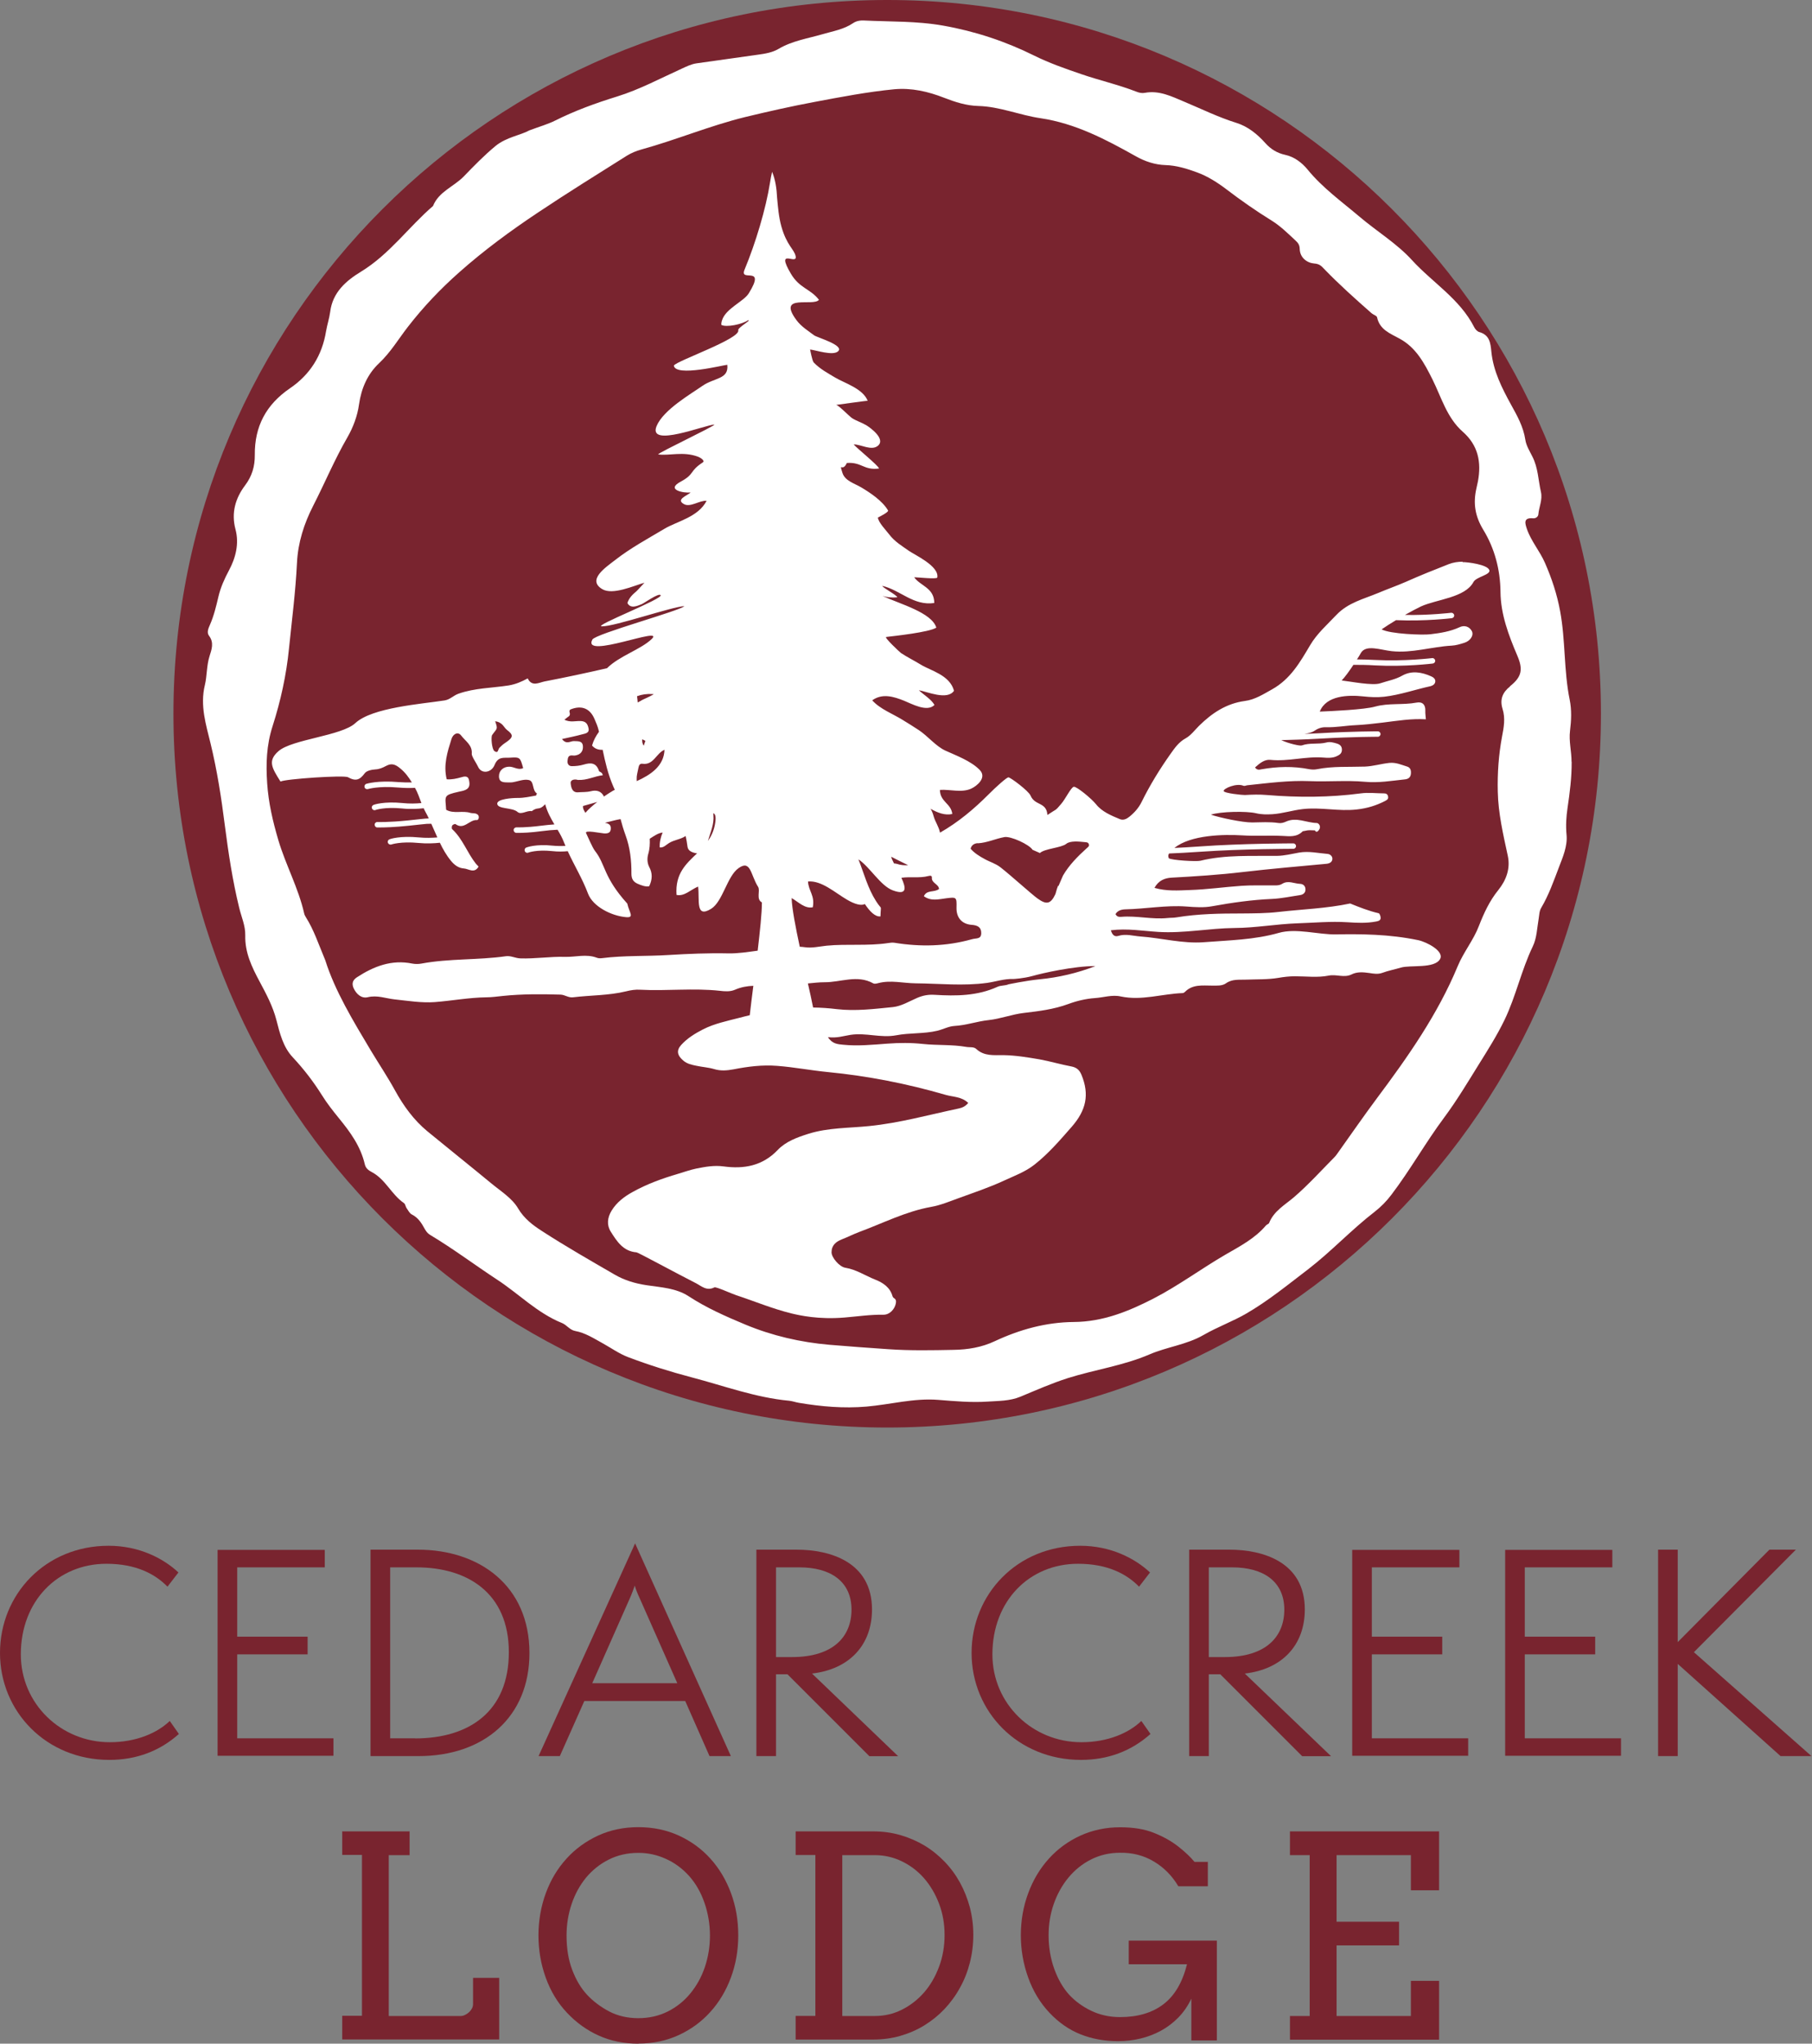 <?xml version="1.0" encoding="UTF-8"?> <svg xmlns="http://www.w3.org/2000/svg" width="399" height="450" viewBox="0 0 399 450" fill="none"><rect x="0" y="0" width="399" height="450" fill="#808080" stroke="none"/><g clip-path="url(#clip0_2_310)"><path d="M195.358 314.331C282.158 314.331 352.524 243.966 352.524 157.166C352.524 70.365 282.158 0 195.358 0C108.558 0 38.193 70.365 38.193 157.166C38.193 243.966 108.558 314.331 195.358 314.331Z" fill="#79242F"></path><path d="M346.051 167.723C346.051 165.43 345.43 163.185 345.717 160.916C346.003 158.623 346.099 156.33 345.645 154.084C344.331 147.659 344.737 141.043 343.543 134.594C342.85 130.844 341.704 127.381 340.199 123.941C339.076 121.361 337.166 119.188 336.234 116.513C335.804 115.247 335.374 113.933 337.596 114.124C338.169 114.172 338.694 113.79 338.742 113.264C338.885 111.616 339.697 110.04 339.315 108.344C338.718 105.74 338.694 102.994 337.428 100.533C336.831 99.339 336.067 98.121 335.876 96.831C335.446 93.965 334.084 91.552 332.723 89.092C330.717 85.438 328.83 81.712 328.4 77.484C328.209 75.502 328.018 73.758 325.725 73.113C325.295 72.994 324.841 72.492 324.626 72.062C321.473 65.828 315.454 62.245 310.916 57.277C307.596 53.623 303.201 50.971 299.403 47.747C295.462 44.403 291.21 41.369 287.89 37.285C286.672 35.804 284.952 34.514 283.041 34.108C281.178 33.702 279.793 32.819 278.599 31.481C276.831 29.498 274.729 27.826 272.269 27.062C268.28 25.82 264.554 23.981 260.733 22.381C257.938 21.21 255.263 19.849 252.062 20.446C251.489 20.565 250.796 20.422 250.223 20.183C246.234 18.631 242.078 17.699 238.065 16.314C234.578 15.119 231.067 13.901 227.699 12.229C221.393 9.1 214.705 6.879 207.659 5.637C201.855 4.61 196.075 4.801 190.271 4.514C189.435 4.467 188.551 4.61 187.858 5.088C185.828 6.473 183.439 6.855 181.146 7.524C177.874 8.479 174.435 8.981 171.425 10.772C170.088 11.56 168.511 11.823 166.935 12.038C162.42 12.659 157.906 13.328 153.368 13.949C152.221 14.116 151.218 14.618 150.167 15.095C145.438 17.245 140.804 19.729 135.86 21.258C131.154 22.715 126.616 24.363 122.221 26.561C120.645 27.349 118.925 27.826 116.561 28.71C114.626 29.785 111.497 30.191 109.108 32.15C106.624 34.204 104.355 36.545 102.134 38.838C99.936 41.107 96.616 42.181 95.35 45.358C89.928 50.04 85.748 56.011 79.467 59.833C76.218 61.815 73.233 64.371 72.707 68.67C72.516 70.103 72.038 71.513 71.799 72.922C70.939 78.248 68.288 82.476 63.869 85.486C58.615 89.069 56.035 93.869 56.107 100.223C56.131 102.635 55.51 104.833 53.957 106.887C51.855 109.682 50.876 112.906 51.855 116.56C52.691 119.713 51.903 122.818 50.422 125.589C49.419 127.452 48.583 129.339 48.105 131.346C47.603 133.471 47.102 135.597 46.218 137.603C45.884 138.368 45.478 139.275 46.027 139.992C47.174 141.497 46.6 143.025 46.147 144.459C45.478 146.56 45.597 148.806 45.119 150.812C43.997 155.374 45.382 159.626 46.361 163.686C47.819 169.682 48.75 175.725 49.514 181.791C50.303 187.882 51.21 193.901 52.667 199.873C53.145 201.879 54.053 203.838 54.005 205.939C53.909 209.737 55.438 212.914 57.181 216.162C58.615 218.838 60.072 221.56 60.86 224.594C61.6 227.484 62.341 230.565 64.467 232.81C66.903 235.414 69.029 238.185 70.916 241.194C72.014 242.962 73.304 244.586 74.618 246.21C77.126 249.267 79.419 252.42 80.326 256.361C80.541 257.293 81.186 257.723 81.951 258.129C84.912 259.729 86.226 263.049 88.949 264.912C89.26 265.127 89.283 265.653 89.522 266.011C89.881 266.513 90.191 267.182 90.693 267.42C92.078 268.113 92.819 269.307 93.511 270.573C93.822 271.099 94.108 271.553 94.705 271.911C99.769 274.944 104.498 278.503 109.443 281.752C114.244 284.881 118.304 289.132 123.774 291.33C124.777 291.736 125.47 292.858 126.664 293.073C128.861 293.479 130.701 294.674 132.611 295.724C134.522 296.775 136.29 298.065 138.368 298.853C142.93 300.573 147.54 302.03 152.269 303.272C159.387 305.135 166.338 307.739 173.766 308.432C174.482 308.503 175.175 308.766 175.892 308.885C180.836 309.721 185.756 310.151 190.796 309.721C196.075 309.267 201.234 307.81 206.608 308.24C210.215 308.527 213.846 308.861 217.428 308.623C219.841 308.455 222.325 308.527 224.737 307.524C228.177 306.091 231.64 304.562 235.175 303.439C241.099 301.576 247.333 300.717 253.113 298.232C256.983 296.56 261.282 296.107 265.008 293.957C268.065 292.189 271.457 290.971 274.443 289.228C279.268 286.433 283.639 282.85 288.081 279.459C293.169 275.541 297.588 270.764 302.699 266.823C304.108 265.724 305.326 264.482 306.401 263.049C310.557 257.58 313.901 251.584 318.01 246.067C320.78 242.341 323.193 238.304 325.653 234.339C327.635 231.162 329.642 227.986 331.266 224.642C333.798 219.411 334.992 213.631 337.524 208.376C338.408 206.56 338.455 204.339 338.814 202.285C338.957 201.473 338.933 200.613 339.387 199.873C341.035 197.078 342.11 194.021 343.256 191.011C344.14 188.694 345.191 186.306 344.952 183.822C344.761 181.815 344.881 179.857 345.167 177.922C345.669 174.53 346.099 171.186 346.075 167.747L346.051 167.723ZM332.508 151.146C330.86 152.46 330.215 154.013 330.86 156.091C331.505 158.145 331.147 160.151 330.74 162.229C330 166.194 329.713 170.255 329.809 174.291C329.904 179.068 331.003 183.75 332.006 188.408C332.627 191.25 331.672 193.806 329.928 195.979C327.994 198.368 326.752 201.067 325.653 203.885C324.459 207.014 322.285 209.618 320.995 212.723C316.576 223.376 310.008 232.715 303.153 241.887C300.239 245.804 297.468 249.817 294.626 253.806C294.387 254.14 294.148 254.498 293.861 254.785C290.924 257.747 288.129 260.852 284.976 263.575C282.946 265.318 280.533 266.608 279.459 269.283C279.363 269.522 278.933 269.618 278.742 269.857C276.33 272.699 273.033 274.419 269.928 276.21C264.53 279.339 259.514 283.089 253.949 285.955C248.408 288.798 242.819 291.043 236.489 291.091C230.35 291.139 224.57 292.739 219.053 295.318C216.162 296.68 213.105 297.182 209.976 297.229C205.199 297.325 200.446 297.42 195.645 297.086C191.298 296.799 186.951 296.465 182.604 296.107C176.25 295.557 170.064 294.124 164.188 291.688C159.889 289.896 155.589 288.01 151.648 285.43C148.877 283.615 145.533 283.471 142.381 282.994C139.849 282.611 137.532 281.919 135.382 280.677C129.984 277.548 124.586 274.467 119.355 271.075C117.349 269.785 115.414 268.352 114.053 266.035C112.739 263.814 110.255 262.285 108.177 260.565C103.519 256.72 98.814 252.97 94.132 249.124C91.123 246.64 88.853 243.511 86.99 240.119C85.342 237.11 83.431 234.267 81.664 231.33C77.723 224.737 73.734 218.145 71.632 211.457C70.103 207.803 69.1 204.721 67.357 201.974C67.189 201.712 67.046 201.425 66.975 201.115C65.709 195.525 62.914 190.462 61.29 184.992C60.072 180.86 59.116 176.775 58.83 172.476C58.543 168.201 58.662 164.116 60.024 159.889C61.791 154.371 63.057 148.639 63.631 142.834C64.275 136.529 65.088 130.247 65.398 123.893C65.613 119.474 66.951 115.295 68.957 111.377C71.513 106.385 73.662 101.202 76.481 96.33C77.747 94.132 78.702 91.624 79.061 89.021C79.562 85.51 80.924 82.357 83.503 79.944C86.035 77.556 87.755 74.618 89.857 71.919C93.248 67.548 96.998 63.607 101.154 59.928C106.624 55.08 112.476 50.78 118.543 46.744C124.944 42.468 131.489 38.408 138.01 34.299C138.965 33.702 140.064 33.248 141.162 32.938C148.877 30.812 156.306 27.683 164.092 25.772C169.132 24.554 174.22 23.408 179.331 22.452C185.159 21.354 190.987 20.231 196.887 19.658C200.709 19.299 204.387 20.159 207.874 21.521C210.334 22.476 212.771 23.264 215.398 23.336C220.151 23.455 224.522 25.366 229.156 26.035C236.823 27.181 243.487 30.693 250.127 34.419C252.11 35.541 254.331 36.282 256.648 36.353C259.061 36.425 261.377 37.142 263.575 37.954C265.892 38.79 268.065 40.175 270.048 41.68C273.272 44.14 276.592 46.457 280.032 48.583C281.99 49.801 283.615 51.425 285.287 52.978C285.86 53.503 286.17 53.957 286.194 54.793C286.242 56.776 287.842 57.898 289.371 58.017C290.518 58.113 290.924 58.519 291.569 59.212C294.889 62.651 298.447 65.828 302.03 68.981C302.412 69.315 303.153 69.506 303.225 69.865C303.822 72.611 306.067 73.4 308.193 74.57C311.799 76.529 313.615 79.92 315.43 83.551C317.389 87.492 318.607 91.983 322.07 95.04C325.51 98.049 326.226 101.775 325.438 106.003C325.342 106.505 325.223 107.03 325.104 107.532C324.363 110.78 324.769 113.623 326.632 116.68C329.116 120.764 330.358 125.422 330.406 130.342C330.454 135.287 332.197 139.873 334.108 144.363C335.374 147.325 335.159 148.997 332.532 151.075L332.508 151.146Z" fill="white"></path><path d="M322.046 123.678C320.995 123.702 320.04 123.822 318.989 124.228C315.812 125.47 312.659 126.736 309.554 128.121C307.596 128.981 305.47 129.721 303.44 130.581C300.239 131.919 296.847 132.683 294.244 135.43C292.213 137.58 289.992 139.514 288.487 142.07C286.266 145.82 284.164 149.522 280.104 151.791C278.169 152.866 276.33 154.06 274.132 154.347C270.024 154.896 266.871 157.022 264.029 159.817C263.073 160.772 262.213 161.943 261.091 162.564C259.562 163.4 258.678 164.689 257.747 166.003C255.382 169.347 253.232 172.834 251.417 176.513C250.772 177.85 249.841 178.901 248.694 179.833C248.073 180.334 247.357 180.693 246.568 180.358C244.658 179.57 242.627 178.71 241.361 177.11C240.334 175.82 237.086 173.169 236.465 173.24C235.844 173.312 234.602 175.963 233.647 177.038C232.213 178.71 232.858 177.946 230.637 179.451C230.446 176.537 227.89 177.468 226.935 175.199C226.505 174.148 222.468 171.139 222.038 171.162C221.632 171.21 219.315 173.264 217.667 174.936C214.49 178.113 211.051 181.027 206.99 183.344C206.704 181.935 205.916 180.955 205.581 179.713C205.438 179.188 205.223 178.591 204.912 178.089C206.441 178.949 208.018 179.594 209.69 179.236C209.451 176.895 207.014 176.608 206.967 173.933C209.164 173.766 211.744 174.626 213.869 173.646C215.111 173.073 217.357 171.258 215.756 169.562C213.846 167.556 210.43 166.314 208.185 165.287C206.083 164.331 204.315 162.086 202.333 160.772C201.115 159.96 199.897 159.22 198.654 158.455C196.648 157.213 193.758 156.115 192.062 154.204C194.307 152.603 196.815 153.392 199.084 154.299C200.756 154.968 204.124 156.879 205.772 155.231C205.08 153.965 203.312 152.938 202.333 151.982C204.148 152.293 208.591 154.275 210.072 152.102C209.14 148.639 204.96 147.683 202.834 146.393C201.377 145.486 199.825 144.745 198.392 143.79C198.177 143.646 194.594 140.303 195.143 140.255C196.911 140.04 204.602 139.228 206.178 138.201C205.175 134.881 198.225 133.017 194.331 131.226C195.215 131.489 196.314 131.656 197.58 131.513C197.484 131.035 194.355 129.411 194.283 129.005C198.248 129.912 201.115 133.447 205.725 132.779C205.725 129.411 202.643 129.029 201.306 127.118C201.712 127.07 206.322 127.596 206.393 127.166C206.847 124.634 201.377 122.174 200.135 121.29C198.631 120.215 197.006 119.283 195.788 117.659C195.096 116.752 193.447 115.08 193.304 113.957C193.471 113.885 195.74 112.763 195.549 112.404C194.307 110.255 191.513 108.439 189.721 107.365C188.169 106.433 186.043 105.908 185.494 104.092C184.729 101.584 185.494 104.092 186.473 101.943C189.793 101.704 190.175 103.615 193.567 103.161C193.447 102.516 188.288 98.384 188.002 97.858C189.578 97.834 191.943 99.363 193.352 98.121C195.048 96.616 191.584 94.132 190.748 93.63C189.745 93.033 188.67 92.723 187.667 92.102C187.046 91.72 184.562 89.092 184.084 89.164C184.658 89.092 191.035 88.185 191.059 88.256C190.032 85.557 185.9 84.339 183.917 83.145C182.317 82.189 180.573 81.258 179.188 79.825C178.83 79.466 178.4 76.959 178.376 76.959C179.666 77.102 183.392 78.392 184.538 77.365C186.019 76.027 179.928 74.331 179.26 73.83C177.994 72.874 176.369 71.871 175.342 70.438C171.043 64.586 179.116 67.572 180.334 66.019C178.471 63.583 176.059 63.511 174.148 60.263C170.661 54.339 175.629 58.543 175.199 56.417C174.889 54.865 173.24 54.1 172.046 49.825C171.473 47.747 171.306 45.597 171.115 43.543C171.019 41.56 170.756 39.602 170.016 37.834C169.825 38.623 169.682 39.411 169.562 40.199C168.631 46.027 166.385 53.527 163.949 59.379C162.731 62.317 168.822 58.209 164.881 64.586C163.758 66.401 159.841 67.906 159.005 70.486C158.885 70.82 158.814 71.178 158.838 71.537C159.912 72.134 163.471 71.417 164.713 70.51C165.597 70.438 162.42 72.134 162.564 72.707C163.089 74.594 149.045 79.419 148.376 80.494C148.71 83.097 159.482 80.326 160.151 80.326C160.51 83.575 157.285 83.121 154.61 85.008C152.126 86.752 146.059 90.239 144.578 93.822C142.572 98.718 155.422 93.487 157.333 93.487C157.094 93.965 145.104 99.602 144.912 100.056C147.349 100.414 150.406 99.315 153.75 100.581C154.299 100.796 155.279 101.465 154.777 101.799C151.672 103.83 153.081 104.331 149.857 106.075C146.584 107.842 150.454 108.607 152.078 108.439C151.29 109.156 148.71 109.992 150.645 111.019C152.054 111.76 154.084 110.135 155.589 110.279C153.726 113.885 149.092 114.769 146.298 116.441C142.619 118.638 138.869 120.645 135.382 123.368C133.328 124.968 129.22 127.691 132.611 129.721C134.904 131.107 139.514 128.981 141.903 128.312C141.879 128.312 140.374 130.008 140.135 130.199C139.371 130.844 138.535 131.584 138.153 132.779C138.846 134.116 140.326 133.424 141.282 133.041C141.903 132.779 144.96 130.557 145.462 131.035C146.274 131.775 130.533 137.842 132.516 137.914C135.311 137.986 148.185 133.519 150.693 133.471C149.809 134.474 131.107 139.562 130.438 140.828C128.049 145.342 146.728 137.627 143.479 140.732C141.067 143.025 136.409 144.411 133.662 147.134C129.1 148.185 124.514 149.164 119.904 150.048C118.71 150.287 117.11 151.29 116.202 149.379C114.865 150.096 113.575 150.669 111.998 150.931C108.32 151.505 104.546 151.481 100.963 152.747C99.865 153.129 99.1 154.037 97.906 154.228C92.819 155.016 81.951 155.78 78.248 159.22C75.239 162.038 64.275 162.779 61.314 165.406C58.901 167.532 59.857 169.06 61.767 172.094C62.723 171.521 75.74 170.637 76.624 171.139C78.344 172.094 79.228 171.736 80.303 170.279C80.709 169.705 81.831 169.467 82.643 169.419C83.551 169.371 84.244 169.06 85.008 168.654C86.083 168.081 86.895 168.153 88.113 169.18C89.26 170.111 90 171.162 90.693 172.285C89.785 172.309 88.806 172.285 87.779 172.213C83.169 171.807 80.756 172.572 80.661 172.596C80.35 172.691 80.183 173.049 80.279 173.36C80.35 173.623 80.589 173.766 80.852 173.766C80.924 173.766 80.971 173.766 81.043 173.742C81.043 173.742 83.36 173.025 87.683 173.408C88.997 173.527 90.263 173.527 91.385 173.479C91.983 174.554 92.365 175.701 92.795 176.823C91.624 176.943 90.167 176.99 88.638 176.823C84.53 176.417 82.333 177.181 82.261 177.229C81.951 177.349 81.784 177.683 81.903 177.994C81.998 178.232 82.213 178.4 82.476 178.4C82.548 178.4 82.619 178.4 82.691 178.352C82.691 178.352 84.721 177.635 88.543 178.017C90.334 178.209 92.03 178.113 93.296 177.97C93.416 178.209 93.511 178.471 93.654 178.71C93.941 179.212 94.18 179.713 94.419 180.215C93.917 180.215 93.535 180.263 92.365 180.382C91.791 180.454 91.027 180.525 89.928 180.645C85.51 181.099 83.145 181.003 83.121 181.003C82.787 180.979 82.5 181.242 82.5 181.576C82.5 181.911 82.739 182.197 83.073 182.197C83.097 182.197 83.312 182.197 83.718 182.197C84.698 182.197 86.823 182.15 90.048 181.815C91.147 181.696 91.911 181.624 92.484 181.553C93.965 181.385 94.132 181.385 94.968 181.385C95.422 182.389 95.852 183.392 96.306 184.395C95.159 184.49 93.726 184.538 92.269 184.395C88.065 183.989 85.868 184.753 85.772 184.801C85.462 184.92 85.295 185.255 85.414 185.565C85.51 185.804 85.725 185.971 85.987 185.971C86.059 185.971 86.131 185.971 86.178 185.947C86.178 185.947 88.256 185.231 92.15 185.613C93.917 185.78 95.565 185.709 96.855 185.565C97.524 186.951 98.288 188.312 99.291 189.53C100.08 190.51 101.011 191.154 102.134 191.226C103.185 191.298 104.451 192.42 105.382 190.82C105.167 190.605 104.976 190.39 104.785 190.175C102.874 187.763 101.895 184.729 99.578 182.58C99.435 182.46 99.459 181.982 99.578 181.767C99.698 181.576 100.175 181.385 100.295 181.457C102.182 182.842 103.352 180.43 105.024 180.573C105.287 180.573 105.454 180.215 105.43 179.904C105.43 179.594 105.263 179.379 104.976 179.236C104.522 178.997 104.021 179.116 103.591 178.997C101.847 178.424 99.912 179.26 98.24 178.304C98.049 175.199 97.524 175.127 101.107 174.315C101.584 174.22 102.062 174.124 102.492 173.933C103.543 173.479 103.447 172.548 103.256 171.712C103.065 170.78 102.205 170.947 101.608 171.139C100.51 171.449 99.459 171.688 98.36 171.592C97.596 168.392 98.527 165.549 99.411 162.731C99.793 161.513 100.892 161.083 101.537 161.943C102.468 163.185 104.068 164.068 103.877 166.003C103.83 166.529 105.024 168.248 105.239 168.774C106.003 170.565 108.225 170.135 108.893 168.463C109.682 166.529 110.876 166.911 112.19 166.839C114.53 166.696 114.53 166.72 115.199 169.132C114.1 169.658 113.169 168.798 112.118 168.822C110.828 168.822 109.849 169.705 109.873 170.947C109.897 172.357 110.995 172.261 111.951 172.285C112.237 172.285 112.524 172.285 112.811 172.261C114.029 172.07 115.342 171.497 116.465 171.76C117.683 172.046 117.11 174.005 118.232 174.721C118.232 174.721 118.161 174.865 118.041 175.175C116.775 175.39 115.414 175.724 113.957 175.701C112.787 175.701 109.419 175.916 109.49 176.99C109.586 178.209 112.811 177.755 113.957 178.782C114.769 179.498 116.107 178.376 117.086 178.615C118.519 177.516 118.662 178.591 120.048 177.086C120.502 178.782 121.29 180.191 122.078 181.529C121.194 181.6 120.191 181.672 119.164 181.815C115.629 182.269 113.766 182.174 113.742 182.174C113.408 182.174 113.121 182.412 113.097 182.747C113.097 183.081 113.336 183.368 113.67 183.392C113.694 183.392 113.909 183.392 114.268 183.392C115.104 183.392 116.799 183.344 119.307 183.01C120.549 182.842 121.744 182.747 122.771 182.699C123.32 183.607 123.822 184.514 124.204 185.517C124.299 185.756 124.395 185.995 124.514 186.258C123.654 186.306 122.699 186.306 121.72 186.21C117.97 185.804 115.963 186.592 115.892 186.616C115.581 186.736 115.438 187.094 115.557 187.404C115.653 187.643 115.868 187.787 116.107 187.787C116.178 187.787 116.25 187.787 116.322 187.739C116.322 187.739 118.137 187.046 121.576 187.404C122.818 187.548 124.013 187.524 125.016 187.428C126.449 190.557 128.264 193.519 129.482 196.767C130.557 199.61 134.594 201.664 137.842 201.951C139.777 202.118 138.559 200.947 138.129 198.965C132.803 193.065 133.4 190.39 131.011 187.357C130.462 186.664 129.482 184.323 129.053 183.439C128.694 182.699 132.11 183.439 132.994 183.511C133.925 183.559 134.498 183.368 134.498 182.365C134.498 181.457 133.83 181.314 133.209 181.17C134.307 180.908 135.502 180.549 136.648 180.358C136.959 181.553 137.317 182.747 137.747 183.917C138.75 186.664 139.061 189.506 139.037 192.373C139.037 193.615 139.514 194.188 140.398 194.594C141.234 194.952 142.142 195.31 142.954 195.143C143.67 193.615 143.694 192.277 142.954 190.892C142.5 190.008 142.476 188.957 142.739 188.049C143.073 186.927 143.121 185.804 143.073 184.681C144.005 184.084 144.936 183.416 145.916 183.32C145.51 184.228 145.199 185.47 145.271 186.592C146.131 186.712 146.632 186.043 147.349 185.613C148.543 184.896 149.833 184.849 150.979 184.084C151.147 184.849 151.29 185.637 151.385 186.425C151.505 187.404 152.484 187.739 153.344 187.882C153.416 187.882 153.463 187.882 153.511 187.882C151.123 190.175 148.639 192.301 148.973 197.054C150.693 197.436 152.126 195.86 153.726 195.215C154.084 198.153 153.081 202.285 156.592 200.111C159.172 198.511 160.104 192.922 162.635 191.154C165.334 189.244 165.239 192.588 166.935 195.287C167.46 196.123 166.433 198.01 167.771 198.702C167.771 201.043 167.341 205.056 166.839 209.331C164.666 209.618 162.492 209.976 160.342 209.928C155.947 209.833 151.505 210.024 147.158 210.287C142.285 210.597 137.412 210.358 132.564 210.979C132.182 211.027 131.775 211.027 131.417 210.884C129.1 210 126.712 210.764 124.395 210.693C121.147 210.597 117.85 211.146 114.53 211.027C113.455 210.979 112.476 210.406 111.425 210.549C105.239 211.433 98.957 211.027 92.795 212.174C92.15 212.293 91.433 212.293 90.788 212.174C86.25 211.242 82.309 212.771 78.607 215.183C77.723 215.756 77.365 216.521 77.89 217.643C78.511 218.933 79.61 219.912 80.995 219.578C83.073 219.076 84.912 219.841 86.871 220.056C89.809 220.366 92.819 220.868 95.733 220.653C99.506 220.366 103.256 219.65 107.078 219.602C108.296 219.602 109.562 219.411 110.78 219.291C114.96 218.861 119.164 218.885 123.392 219.005C124.395 219.029 125.135 219.721 126.162 219.602C130.056 219.124 134.021 219.22 137.842 218.288C138.893 218.025 139.92 217.858 140.971 217.93C146.823 218.24 152.675 217.524 158.527 218.169C159.506 218.288 160.772 218.408 161.847 217.93C163.161 217.357 164.522 217.118 165.884 217.07C165.573 219.53 165.287 221.775 165.096 223.543C164.307 223.734 163.495 223.925 162.707 224.14C160.032 224.833 157.309 225.382 154.825 226.648C153.057 227.556 151.338 228.607 150 230.088C148.877 231.33 149.14 232.404 150.454 233.527C151.314 234.267 152.317 234.459 153.344 234.674C154.658 234.96 156.019 235.032 157.285 235.414C158.718 235.844 160.056 235.725 161.513 235.462C164.69 234.841 167.866 234.435 171.162 234.697C174.912 234.984 178.591 235.701 182.293 236.059C191.107 236.919 199.729 238.615 208.209 241.075C209.833 241.553 211.791 241.457 213.201 242.866C212.556 243.631 211.887 243.917 211.099 244.084C204.53 245.47 198.057 247.285 191.346 247.954C186.903 248.408 182.389 248.288 178.018 249.65C175.51 250.438 173.002 251.369 171.258 253.209C167.89 256.744 163.806 257.436 159.363 256.839C157.261 256.553 155.35 256.911 153.392 257.293C151.982 257.58 150.621 258.081 149.236 258.487C145.82 259.49 142.476 260.709 139.371 262.428C137.532 263.432 135.812 264.697 134.666 266.584C133.734 268.113 133.567 269.761 134.498 271.218C135.836 273.344 137.245 275.541 140.159 275.756C140.518 275.78 149.116 280.462 153.129 282.492C154.419 283.137 155.565 284.355 157.309 283.471C157.667 283.28 161.011 284.833 162.11 285.191C166.17 286.529 170.088 288.177 174.268 289.204C176.059 289.634 180.239 290.589 185.947 290.111C188.814 289.873 191.656 289.443 194.546 289.49C195.955 289.49 196.982 288.248 197.245 287.078C197.532 285.764 196.696 286.051 196.529 285.406C196.003 283.495 194.451 282.444 192.755 281.775C190.557 280.916 188.551 279.53 186.139 279.148C184.801 278.933 183.081 276.855 183.105 275.732C183.105 274.204 184.084 273.392 185.446 272.866C186.688 272.388 187.882 271.768 189.148 271.29C194.403 269.355 199.419 266.752 205.032 265.748C207.086 265.39 209.068 264.554 211.051 263.838C214.443 262.596 217.906 261.449 221.178 259.92C223.4 258.893 225.764 258.033 227.771 256.457C230.876 254.021 233.384 251.083 235.963 248.145C239.188 244.467 239.928 241.003 238.137 236.656C237.659 235.51 236.99 235.032 235.892 234.817C233.551 234.387 231.282 233.694 228.917 233.264C226.266 232.811 223.662 232.381 220.963 232.333C218.885 232.309 216.736 232.619 214.968 230.971C214.419 230.446 213.487 230.661 212.747 230.517C209.594 229.968 206.417 230.207 203.264 229.873C200.637 229.586 197.986 229.61 195.382 229.801C192.134 230.04 188.885 230.374 185.637 230.04C184.49 229.92 183.248 229.873 182.317 228.368C184.228 228.631 185.756 228.105 187.285 227.866C190.677 227.341 193.925 228.607 197.341 227.962C200.303 227.389 203.408 227.675 206.417 226.959C207.683 226.648 208.901 225.979 210.167 225.908C212.747 225.764 215.183 224.881 217.691 224.618C220.342 224.331 222.803 223.352 225.454 223.041C228.726 222.659 232.046 222.253 235.223 221.083C237.086 220.39 239.116 219.912 241.099 219.769C242.986 219.65 244.873 218.981 246.783 219.411C251.393 220.39 255.86 218.838 260.422 218.67C260.589 218.67 260.804 218.527 260.924 218.408C262.619 216.688 264.817 217.022 266.871 217.022C267.946 217.022 269.116 217.118 269.952 216.521C271.361 215.517 272.89 215.78 274.395 215.709C276.76 215.613 279.148 215.709 281.441 215.326C282.683 215.111 283.901 214.968 285.143 214.968C287.627 214.968 290.159 215.303 292.548 214.825C294.291 214.467 295.963 215.374 297.611 214.562C298.83 213.941 300.191 214.06 301.529 214.252C302.46 214.395 303.392 214.562 304.347 214.228C305.685 213.726 307.118 213.463 308.479 213.057C310.533 212.436 315.908 213.344 317.102 211.17C318.057 209.451 314.188 207.42 312.277 207.014C305.876 205.677 299.642 205.653 294.196 205.748C290.326 205.82 285.406 204.315 281.584 205.414C276.234 206.943 270.621 207.038 265.104 207.468C260.422 207.826 255.764 206.537 251.083 206.202C249.459 206.083 247.906 205.557 246.234 206.083C245.35 206.346 244.897 205.772 244.61 204.841C248.217 204.387 251.608 204.984 255.024 205.199C260.685 205.557 266.226 204.387 271.839 204.339C276.425 204.315 280.987 203.479 285.573 203.312C289.299 203.193 293.002 202.834 296.752 203.073C298.782 203.217 300.955 203.312 303.033 202.906C303.511 202.81 304.037 202.691 304.013 202.094C304.013 201.736 303.798 201.139 303.583 201.091C301.409 200.589 299.355 199.777 297.301 198.941C292.094 200.04 286.768 200.207 281.513 200.804C278.861 201.115 276.115 201.115 273.44 201.138C268.615 201.138 263.814 201.21 259.061 201.998C258.392 202.118 257.747 202.07 257.102 202.142C253.686 202.5 250.318 201.592 246.903 201.879C246.473 201.903 245.947 201.927 245.637 201.282C246.091 200.47 246.998 200.255 247.763 200.231C252.277 200.135 256.768 199.275 261.258 199.61C263.193 199.753 265.08 199.896 266.967 199.538C271.314 198.75 275.685 198.129 280.104 197.938C282.182 197.842 284.26 197.389 286.338 197.078C286.959 196.982 287.436 196.576 287.46 195.955C287.508 195.191 287.054 194.642 286.266 194.618C284.952 194.57 283.662 193.782 282.325 194.618C281.561 195.096 280.629 194.928 279.769 194.952C277.643 194.976 275.518 194.904 273.416 195.048C269.594 195.31 265.796 195.86 261.975 195.979C259.443 196.075 256.839 196.266 254.212 195.502C255.119 193.853 256.481 193.352 257.938 193.256C263.193 192.97 268.447 192.635 273.678 192.014C279.817 191.298 285.955 190.772 292.118 190.199C292.787 190.127 293.312 189.817 293.384 189.22C293.479 188.575 292.906 188.073 292.333 188.025C290.231 187.858 288.177 187.357 286.027 187.739C284.427 188.025 282.85 188.432 281.202 188.455C275.565 188.527 269.881 188.169 264.315 189.53C263.455 189.745 258.033 189.435 257.365 188.981C257.15 188.408 257.293 188.169 257.436 187.93C259.275 187.858 261.545 187.739 264.339 187.548C273.559 186.903 284.666 186.903 284.785 186.903C285.119 186.903 285.382 186.64 285.382 186.306C285.382 185.971 285.119 185.709 284.785 185.709C284.666 185.709 273.511 185.709 264.244 186.377C262.07 186.521 260.207 186.64 258.607 186.712C262.189 183.798 269.594 183.702 273.511 183.941C276.497 184.132 279.435 183.917 282.42 184.06C283.949 184.132 285.549 184.395 286.863 183.033C287.675 182.938 287.651 182.723 289.538 182.842C289.682 183.153 289.944 183.248 290.207 183.01C290.398 182.818 290.589 182.556 290.637 182.293C290.756 181.72 290.303 181.218 289.92 181.218C287.675 181.17 285.502 179.857 283.185 180.908C282.683 181.146 282.062 181.314 281.513 181.218C279.578 180.932 277.667 181.075 275.756 181.099C273.631 181.123 268.567 180.048 266.632 179.379C268.782 178.686 274.443 178.567 276.568 179.068C277.787 179.355 278.933 179.355 280.151 179.283C282.42 179.14 284.57 178.424 286.815 178.161C290.828 177.683 294.793 178.71 298.83 178.232C301.099 177.97 303.033 177.373 304.992 176.369C305.494 176.107 305.78 175.892 305.637 175.318C305.541 174.889 305.231 174.697 304.801 174.697C303.081 174.697 301.338 174.459 299.642 174.697C292.763 175.605 285.884 175.629 278.981 175.056C277.333 174.912 275.732 174.96 274.132 175.056C273.654 175.08 269.522 174.674 269.451 174.172C269.379 173.623 272.269 172.357 273.822 173.025C274.084 173.121 274.395 172.93 274.682 172.906C279.268 172.428 283.806 171.807 288.44 171.998C292.476 172.166 296.537 171.783 300.525 172.142C303.535 172.428 306.401 171.927 309.339 171.616C310.103 171.545 310.605 171.186 310.677 170.374C310.748 169.634 310.581 168.989 309.793 168.774C308.527 168.392 307.404 167.842 305.924 167.986C304.108 168.177 302.365 168.726 300.549 168.798C297.038 168.917 293.503 168.678 290.016 169.371C289.467 169.49 288.846 169.467 288.296 169.371C284.785 168.678 281.274 168.774 277.763 169.395C277.357 169.467 276.831 169.658 276.354 168.989C277.333 168.105 278.432 167.174 279.745 167.317C283.686 167.723 287.532 166.481 291.497 166.815C292.261 166.887 293.36 166.935 294.244 166.553C294.865 166.266 295.462 165.979 295.486 165.143C295.51 164.307 295.056 163.925 294.339 163.71C293.599 163.495 292.858 163.28 292.07 163.495C290.303 163.949 288.416 163.495 286.648 164.14C286.242 164.283 283.758 163.734 282.134 162.97C284.068 162.922 286.959 162.85 290.804 162.635C297.755 162.229 303.344 162.229 303.392 162.229C303.726 162.229 303.989 161.967 303.989 161.632C303.989 161.298 303.726 161.035 303.392 161.035C303.344 161.035 297.731 161.035 290.732 161.441C289.467 161.513 288.296 161.56 287.221 161.608C288.129 161.465 288.893 161.274 289.323 160.987C290.159 160.414 290.947 160.103 291.975 160.127C294.172 160.199 296.346 159.769 298.519 159.674C300.549 159.578 302.556 159.339 304.538 159.1C307.667 158.718 310.748 158.193 313.973 158.384C313.925 157.667 313.83 157.094 313.853 156.545C313.925 155.159 313.209 154.467 311.943 154.705C308.909 155.279 305.804 154.753 302.795 155.589C300.454 156.258 293.145 156.592 290.613 156.688C292.022 153.105 296.895 152.986 300.215 153.344C301.744 153.511 303.225 153.583 304.801 153.416C308.288 153.01 311.584 151.839 314.976 151.099C315.478 150.979 315.908 150.693 316.027 150.215C316.194 149.522 315.597 149.116 315.143 148.925C313.065 147.994 310.844 147.611 308.79 148.758C307.237 149.642 305.565 149.904 303.941 150.454C302.293 151.027 297.492 150.072 295.438 149.833C296.154 149.092 297.158 147.707 298.018 146.393C299.403 146.393 300.979 146.393 302.771 146.513C309.363 146.871 315.454 146.107 315.502 146.107C315.836 146.059 316.075 145.772 316.027 145.438C315.979 145.103 315.669 144.865 315.358 144.912C315.287 144.912 309.339 145.653 302.842 145.318C301.361 145.247 300 145.199 298.806 145.199C299.164 144.626 299.475 144.148 299.642 143.814C300.764 141.831 303.965 143.121 306.473 143.384C310.939 143.861 315.239 142.404 319.634 142.166C320.589 142.118 321.521 141.831 322.428 141.545C323.766 141.138 324.578 139.896 324.1 138.965C323.527 137.89 322.381 137.627 321.401 138.105C319.347 139.06 317.15 139.395 314.976 139.658C313.328 139.873 306.115 139.61 304.228 138.583C305.088 137.986 306.21 137.269 307.404 136.553C313.83 136.839 319.634 136.123 319.682 136.123C320.016 136.075 320.255 135.788 320.207 135.454C320.159 135.119 319.849 134.904 319.538 134.928C319.49 134.928 314.881 135.502 309.363 135.406C310.677 134.666 311.919 133.997 312.874 133.543C316.29 131.967 322.619 131.632 324.459 128.145C325.08 126.998 328.328 126.568 327.946 125.517C327.492 124.299 323.121 123.75 322.046 123.774V123.678ZM111.258 163.567C110.78 163.877 110.35 164.26 109.968 164.666C109.634 165 109.753 166.003 108.869 165.382C108.296 164.976 108.081 162.277 108.368 161.847C109.443 160.318 109.682 160.677 109.037 158.814C110.732 159.053 110.924 160.199 111.664 160.748C113.169 161.871 112.978 162.42 111.258 163.567ZM215.35 185.685C217.381 185.565 219.196 184.681 221.154 184.323C222.54 184.06 226.648 185.947 227.365 187.118L228.989 187.834C229.992 186.855 233.718 186.688 234.793 185.804C235.653 185.088 237.635 185.303 238.806 185.422C239.188 185.47 239.594 185.422 239.761 185.876C239.928 186.33 239.57 186.521 239.283 186.783C237.277 188.599 235.414 190.486 234.076 192.779L233.073 195.096L232.978 195.048C232.811 195.478 232.667 195.908 232.548 196.361C232.5 196.553 232.452 196.744 232.381 196.911C231.354 199.084 230.422 199.252 228.463 197.842C227.221 196.959 222.444 192.635 220.318 190.987C219.22 190.127 217.954 189.793 216.807 189.148C215.661 188.527 214.538 187.834 213.726 186.879C213.965 185.9 214.801 185.685 215.303 185.661L215.35 185.685ZM213.989 203.646C215.303 203.742 216.067 204.196 216.067 205.438C216.067 206.871 215.016 206.513 213.965 206.823C208.328 208.4 202.691 208.519 196.959 207.588C196.505 207.516 196.003 207.588 195.525 207.659C191.059 208.328 186.521 207.803 182.03 208.232C180.43 208.4 178.782 208.806 177.205 208.567C176.823 208.519 176.465 208.471 176.107 208.471C175.175 204.124 174.387 200.04 174.315 197.747C175.82 198.607 177.205 200.135 178.973 199.777C179.475 197.174 178.041 196.242 177.922 194.092C180.932 193.853 183.822 196.529 186.473 198.081C188.288 199.156 189.674 199.467 190.438 199.06C191.441 200.565 192.659 201.927 193.877 201.783C193.949 198.917 194.307 200.637 192.898 198.416C191.083 195.573 190.247 192.325 189.029 189.22C191.584 190.939 193.877 195.048 196.6 196.051C199.825 197.245 199.49 195.454 198.487 193.28C200.47 192.994 202.476 193.4 204.411 192.898C204.865 192.779 205.223 192.779 205.199 193.256C205.104 194.475 206.68 194.642 206.775 195.74C205.748 196.576 204.076 195.86 203.432 197.341C205.008 198.487 206.68 198.01 208.352 197.795C210.645 197.508 210.669 197.532 210.621 199.873C210.573 201.998 211.744 203.479 213.965 203.646H213.989ZM196.863 190.127C196.553 189.53 196.314 189.005 196.242 188.646C196.863 188.957 198.272 189.697 199.968 190.51C199.18 190.557 198.368 190.51 197.508 190.223C197.269 190.151 197.054 190.127 196.887 190.127H196.863ZM140.207 171.974C140.183 171.736 140.207 171.401 140.207 171.019C140.279 170.35 140.47 169.705 140.589 169.037C140.685 168.511 140.9 168.081 141.497 168.177C143.933 168.511 144.506 165.836 146.322 165.096C146.202 168.702 143.217 170.637 140.207 171.998V171.974ZM141.401 162.803C141.64 162.874 141.879 162.994 142.118 163.137C141.998 163.4 141.879 163.83 141.76 164.188C141.545 163.925 141.401 163.519 141.401 162.97C141.401 162.922 141.401 162.85 141.401 162.803ZM141.258 154.228C140.995 154.371 140.709 154.538 140.422 154.682C140.374 154.228 140.35 153.774 140.279 153.296C141.401 152.89 142.428 152.771 143.503 152.818C143.67 152.818 143.814 152.842 143.957 152.866C142.858 153.511 141.64 153.989 141.258 154.204V154.228ZM128.408 177.468C129.459 177.182 130.486 176.871 131.513 176.584C130.51 177.373 129.554 178.209 128.909 178.973C128.623 178.519 128.312 178.065 128.384 177.468H128.408ZM133.018 175.462C132.444 174.148 131.298 173.909 130.104 174.22C129.124 174.459 128.193 174.387 127.261 174.459C125.947 174.554 125.732 173.264 125.661 172.452C125.589 171.64 126.616 171.521 127.237 171.736C129.291 171.855 130.892 170.9 132.731 170.709C132.611 169.944 131.967 170.016 131.895 169.753C131.298 167.89 130.032 167.89 128.479 168.368C127.667 168.607 126.783 168.702 125.924 168.702C125.279 168.702 124.897 168.248 124.968 167.532C125.04 166.959 125.064 166.338 125.876 166.338C126.162 166.338 126.473 166.409 126.736 166.338C127.834 166.146 128.432 165.406 128.36 164.331C128.288 163.089 127.285 163.232 126.401 163.185C125.613 163.137 124.753 164.045 123.75 162.731C125.326 162.373 126.783 162.086 128.169 161.704C128.861 161.513 129.865 161.441 129.578 160.295C129.387 159.435 129.029 158.814 127.858 158.766C126.76 158.718 125.589 159.124 124.275 158.479C124.682 158.169 124.897 157.954 125.135 157.81C125.541 157.572 125.541 157.237 125.422 156.831C125.35 156.568 125.374 156.306 125.756 156.162C128.145 155.255 129.96 156.019 130.939 158.384C131.274 159.172 131.632 159.984 131.823 160.82C131.823 160.916 131.871 161.035 131.895 161.131C131.202 162.062 130.677 163.065 130.366 164.164C131.035 164.928 131.823 165.143 132.707 165.096C133.256 167.771 133.877 170.446 134.976 173.002C135.096 173.312 135.239 173.599 135.382 173.909C135.263 173.981 135.119 174.029 135 174.1C134.498 174.387 133.806 174.841 133.018 175.366V175.462ZM157.404 181.672C157.118 183.081 156.568 184.204 155.876 185.183C156.425 183.296 157.285 181.481 157.094 179.498C157.094 179.355 157.094 179.212 157.07 179.068C157.548 179.212 157.739 179.952 157.404 181.672ZM228.869 215.637C228.869 215.637 231.927 215.35 228.869 215.637C225.812 215.947 222.086 216.736 222.086 216.736C221.298 217.07 220.366 216.951 219.65 217.285C215.207 219.315 210.502 219.339 205.82 219.053C204.387 218.957 203.217 219.196 201.975 219.721C200.207 220.486 198.463 221.56 196.624 221.752C192.54 222.158 188.384 222.683 184.275 222.205C182.532 221.99 180.788 221.871 179.045 221.847C178.758 220.366 178.352 218.527 177.898 216.545C179.14 216.425 180.382 216.282 181.576 216.282C185.111 216.306 188.766 214.562 192.277 216.521C192.564 216.688 193.041 216.568 193.4 216.473C196.147 215.756 198.893 216.497 201.64 216.521C206.871 216.568 212.102 217.142 217.357 216.425C219.244 216.162 221.107 215.494 223.185 215.565C223.185 215.565 225.287 215.47 227.389 214.896C229.49 214.299 236.489 212.699 241.218 212.723C237.205 214.275 233.097 215.231 228.893 215.637H228.869Z" fill="white"></path><path d="M39.387 381.807C35.231 385.534 30.072 387.516 24.076 387.516C10.199 387.516 0 376.887 0 363.965C0 351.043 10.032 340.366 23.909 340.366C30.645 340.366 35.971 343.137 39.291 346.242L36.879 349.371C34.18 346.6 29.976 344.331 23.431 344.331C12.731 344.331 4.586 352.5 4.586 364.276C4.586 375.215 13.471 383.623 24.172 383.623C30 383.623 34.634 381.592 37.381 378.941L39.411 381.831L39.387 381.807Z" fill="#79242F"></path><path d="M47.914 386.608V341.274H71.513V345.119H52.237V360.382H67.739V364.276H52.237V382.763H73.424V386.608H47.89H47.914Z" fill="#79242F"></path><path d="M81.592 386.68V341.226H92.03C105.478 341.226 116.584 349.084 116.584 363.989C116.584 378.105 106.553 386.68 92.15 386.68H81.569H81.592ZM91.385 382.787C103.328 382.787 112.046 376.839 112.046 363.798C112.046 350.756 102.922 345.12 91.744 345.12H85.916V382.763H91.385V382.787Z" fill="#79242F"></path><path d="M156.234 386.68L150.884 374.546H128.67L123.272 386.68H118.591L139.849 339.841L160.939 386.68H156.258H156.234ZM140.852 351.903C140.494 351.186 139.897 349.682 139.777 349.132C139.586 349.682 139.061 351.115 138.702 351.903L130.414 370.629H149.14L140.852 351.903Z" fill="#79242F"></path><path d="M191.417 386.68L173.408 368.67H170.876V386.68H166.553V341.226H175.438C182.771 341.226 192.014 343.925 192.014 354.387C192.014 362.245 187.022 367.548 178.806 368.503L197.771 386.704H191.417V386.68ZM174.411 364.873C183.487 364.873 187.5 360.358 187.5 354.435C187.5 348.201 182.866 345.12 176.035 345.12H170.876V364.873H174.411V364.873Z" fill="#79242F"></path><path d="M253.328 381.807C249.172 385.534 244.013 387.516 238.018 387.516C224.14 387.516 213.941 376.887 213.941 363.965C213.941 351.043 223.973 340.366 237.85 340.366C244.586 340.366 249.912 343.137 253.232 346.242L250.82 349.371C248.121 346.6 243.917 344.331 237.373 344.331C226.672 344.331 218.527 352.5 218.527 364.276C218.527 375.215 227.412 383.623 238.113 383.623C243.941 383.623 248.575 381.592 251.322 378.941L253.352 381.831L253.328 381.807Z" fill="#79242F"></path><path d="M286.72 386.68L268.71 368.67H266.178V386.68H261.855V341.226H270.74C278.073 341.226 287.317 343.925 287.317 354.387C287.317 362.245 282.325 367.548 274.108 368.503L293.097 386.704H286.72V386.68ZM269.713 364.873C278.79 364.873 282.803 360.358 282.803 354.435C282.803 348.201 278.169 345.12 271.338 345.12H266.178V364.873H269.713V364.873Z" fill="#79242F"></path><path d="M297.755 386.608V341.274H321.354V345.119H302.078V360.382H317.58V364.276H302.078V382.763H323.288V386.608H297.755V386.608Z" fill="#79242F"></path><path d="M331.433 386.608V341.274H355.032V345.119H335.756V360.382H351.258V364.276H335.756V382.763H356.943V386.608H331.409H331.433Z" fill="#79242F"></path><path d="M392.078 386.68L369.435 366.377V386.68H365.111V341.226H369.435V361.577L389.618 341.226H395.446L372.994 363.798L398.885 386.68H392.102H392.078Z" fill="#79242F"></path><path d="M75.311 403.256H90.191V408.487H85.605V443.909H101.417C101.752 443.909 102.062 443.838 102.397 443.67C102.707 443.527 103.018 443.312 103.28 443.073C103.543 442.834 103.758 442.548 103.925 442.237C104.092 441.927 104.164 441.616 104.164 441.282V435.502H109.92V449.068H75.358V443.861H79.705V408.439H75.358V403.208L75.311 403.256Z" fill="#79242F"></path><path d="M140.541 450C137.389 450 134.475 449.403 131.871 448.232C129.244 447.062 126.903 445.366 124.849 443.193C122.795 441.019 121.242 438.439 120.167 435.454C119.092 432.468 118.567 429.363 118.567 426.162C118.567 422.962 119.116 419.761 120.191 416.847C121.266 413.933 122.771 411.425 124.729 409.275C126.664 407.126 129.005 405.43 131.68 404.188C134.379 402.946 137.341 402.325 140.565 402.325C143.79 402.325 146.775 402.946 149.498 404.188C152.197 405.43 154.514 407.126 156.449 409.275C158.384 411.425 159.889 413.957 160.963 416.847C162.038 419.761 162.564 422.866 162.564 426.162C162.564 429.459 162.014 432.564 160.939 435.454C159.865 438.344 158.36 440.876 156.401 443.025C154.467 445.175 152.15 446.871 149.451 448.113C146.752 449.355 143.814 449.976 140.565 449.976L140.541 450ZM140.541 444.387C142.93 444.387 145.104 443.885 147.062 442.906C148.997 441.927 150.669 440.589 152.03 438.917C153.392 437.245 154.467 435.334 155.207 433.137C155.947 430.939 156.33 428.623 156.33 426.186C156.33 423.75 155.924 421.266 155.111 418.949C154.299 416.608 153.153 414.65 151.696 413.025C150.239 411.425 148.543 410.159 146.608 409.299C144.674 408.416 142.667 407.986 140.565 407.986C138.177 407.986 135.979 408.487 134.045 409.467C132.086 410.446 130.438 411.783 129.053 413.432C127.691 415.103 126.616 417.038 125.876 419.236C125.135 421.433 124.753 423.75 124.753 426.186C124.753 429.005 125.159 431.537 125.995 433.734C126.831 435.932 127.906 437.771 129.268 439.228C130.629 440.685 132.253 441.903 134.14 442.906C136.027 443.885 138.177 444.387 140.565 444.387H140.541Z" fill="#79242F"></path><path d="M175.199 403.256H192.253C194.355 403.256 196.338 403.519 198.248 404.068C200.135 404.618 201.903 405.382 203.551 406.361C205.175 407.341 206.656 408.535 207.994 409.92C209.331 411.306 210.454 412.834 211.385 414.53C212.317 416.226 213.033 418.041 213.559 419.976C214.061 421.911 214.323 423.941 214.323 426.043C214.323 428.145 214.061 430.223 213.559 432.181C213.057 434.14 212.341 435.979 211.385 437.675C210.454 439.395 209.307 440.947 207.994 442.357C206.656 443.766 205.175 444.96 203.551 445.963C201.927 446.967 200.159 447.731 198.248 448.28C196.361 448.83 194.355 449.092 192.253 449.092H175.199V443.885H179.546V408.463H175.199V403.232V403.256ZM185.47 408.487V443.909H192.611C194.737 443.909 196.72 443.455 198.583 442.524C200.446 441.592 202.07 440.326 203.479 438.726C204.865 437.126 205.963 435.239 206.775 433.065C207.588 430.892 207.994 428.575 207.994 426.067C207.994 423.559 207.588 421.314 206.775 419.164C205.963 417.038 204.865 415.175 203.479 413.575C202.094 411.998 200.47 410.756 198.583 409.849C196.72 408.941 194.737 408.487 192.611 408.487H185.47Z" fill="#79242F"></path><path d="M262.333 449.283V440.088C261.569 441.688 260.613 443.073 259.467 444.244C258.32 445.414 257.03 446.393 255.621 447.158C254.212 447.922 252.707 448.495 251.107 448.877C249.506 449.259 247.882 449.451 246.21 449.451C243.225 449.451 240.478 448.949 237.946 447.946C235.414 446.943 233.145 445.366 231.091 443.193C229.037 441.019 227.484 438.439 226.409 435.454C225.334 432.468 224.785 429.363 224.785 426.115C224.785 422.866 225.334 419.761 226.409 416.871C227.484 413.957 228.989 411.449 230.947 409.275C232.882 407.126 235.199 405.43 237.898 404.188C240.597 402.97 243.511 402.349 246.64 402.349C249.554 402.349 252.038 402.755 254.116 403.591C256.194 404.427 257.986 405.43 259.467 406.6C260.947 407.771 262.142 408.893 263.026 409.968H265.963V415.342H259.467C258.105 413.049 256.338 411.234 254.092 409.896C251.871 408.559 249.363 407.914 246.616 407.962C244.299 407.962 242.174 408.463 240.239 409.443C238.304 410.422 236.656 411.759 235.271 413.431C233.885 415.103 232.811 417.038 232.046 419.212C231.282 421.385 230.9 423.678 230.9 426.115C230.9 428.79 231.33 431.298 232.166 433.591C233.002 435.884 234.1 437.747 235.39 439.18C236.704 440.613 238.328 441.807 240.239 442.739C242.174 443.67 244.299 444.148 246.64 444.148C250.51 444.148 253.686 443.216 256.17 441.33C258.654 439.443 260.374 436.505 261.377 432.516H248.551V427.309H267.946V449.283H262.309H262.333Z" fill="#79242F"></path><path d="M284.045 403.256H316.887V416.226H310.677V408.487H294.315V423.153H308.073V428.36H294.315V443.909H310.677V436.17H316.887V449.116H284.045V443.909H288.392V408.487H284.045V403.256V403.256Z" fill="#79242F"></path></g><defs><clipPath id="clip0_2_310"><rect width="398.885" height="450" fill="white"></rect></clipPath></defs></svg> 